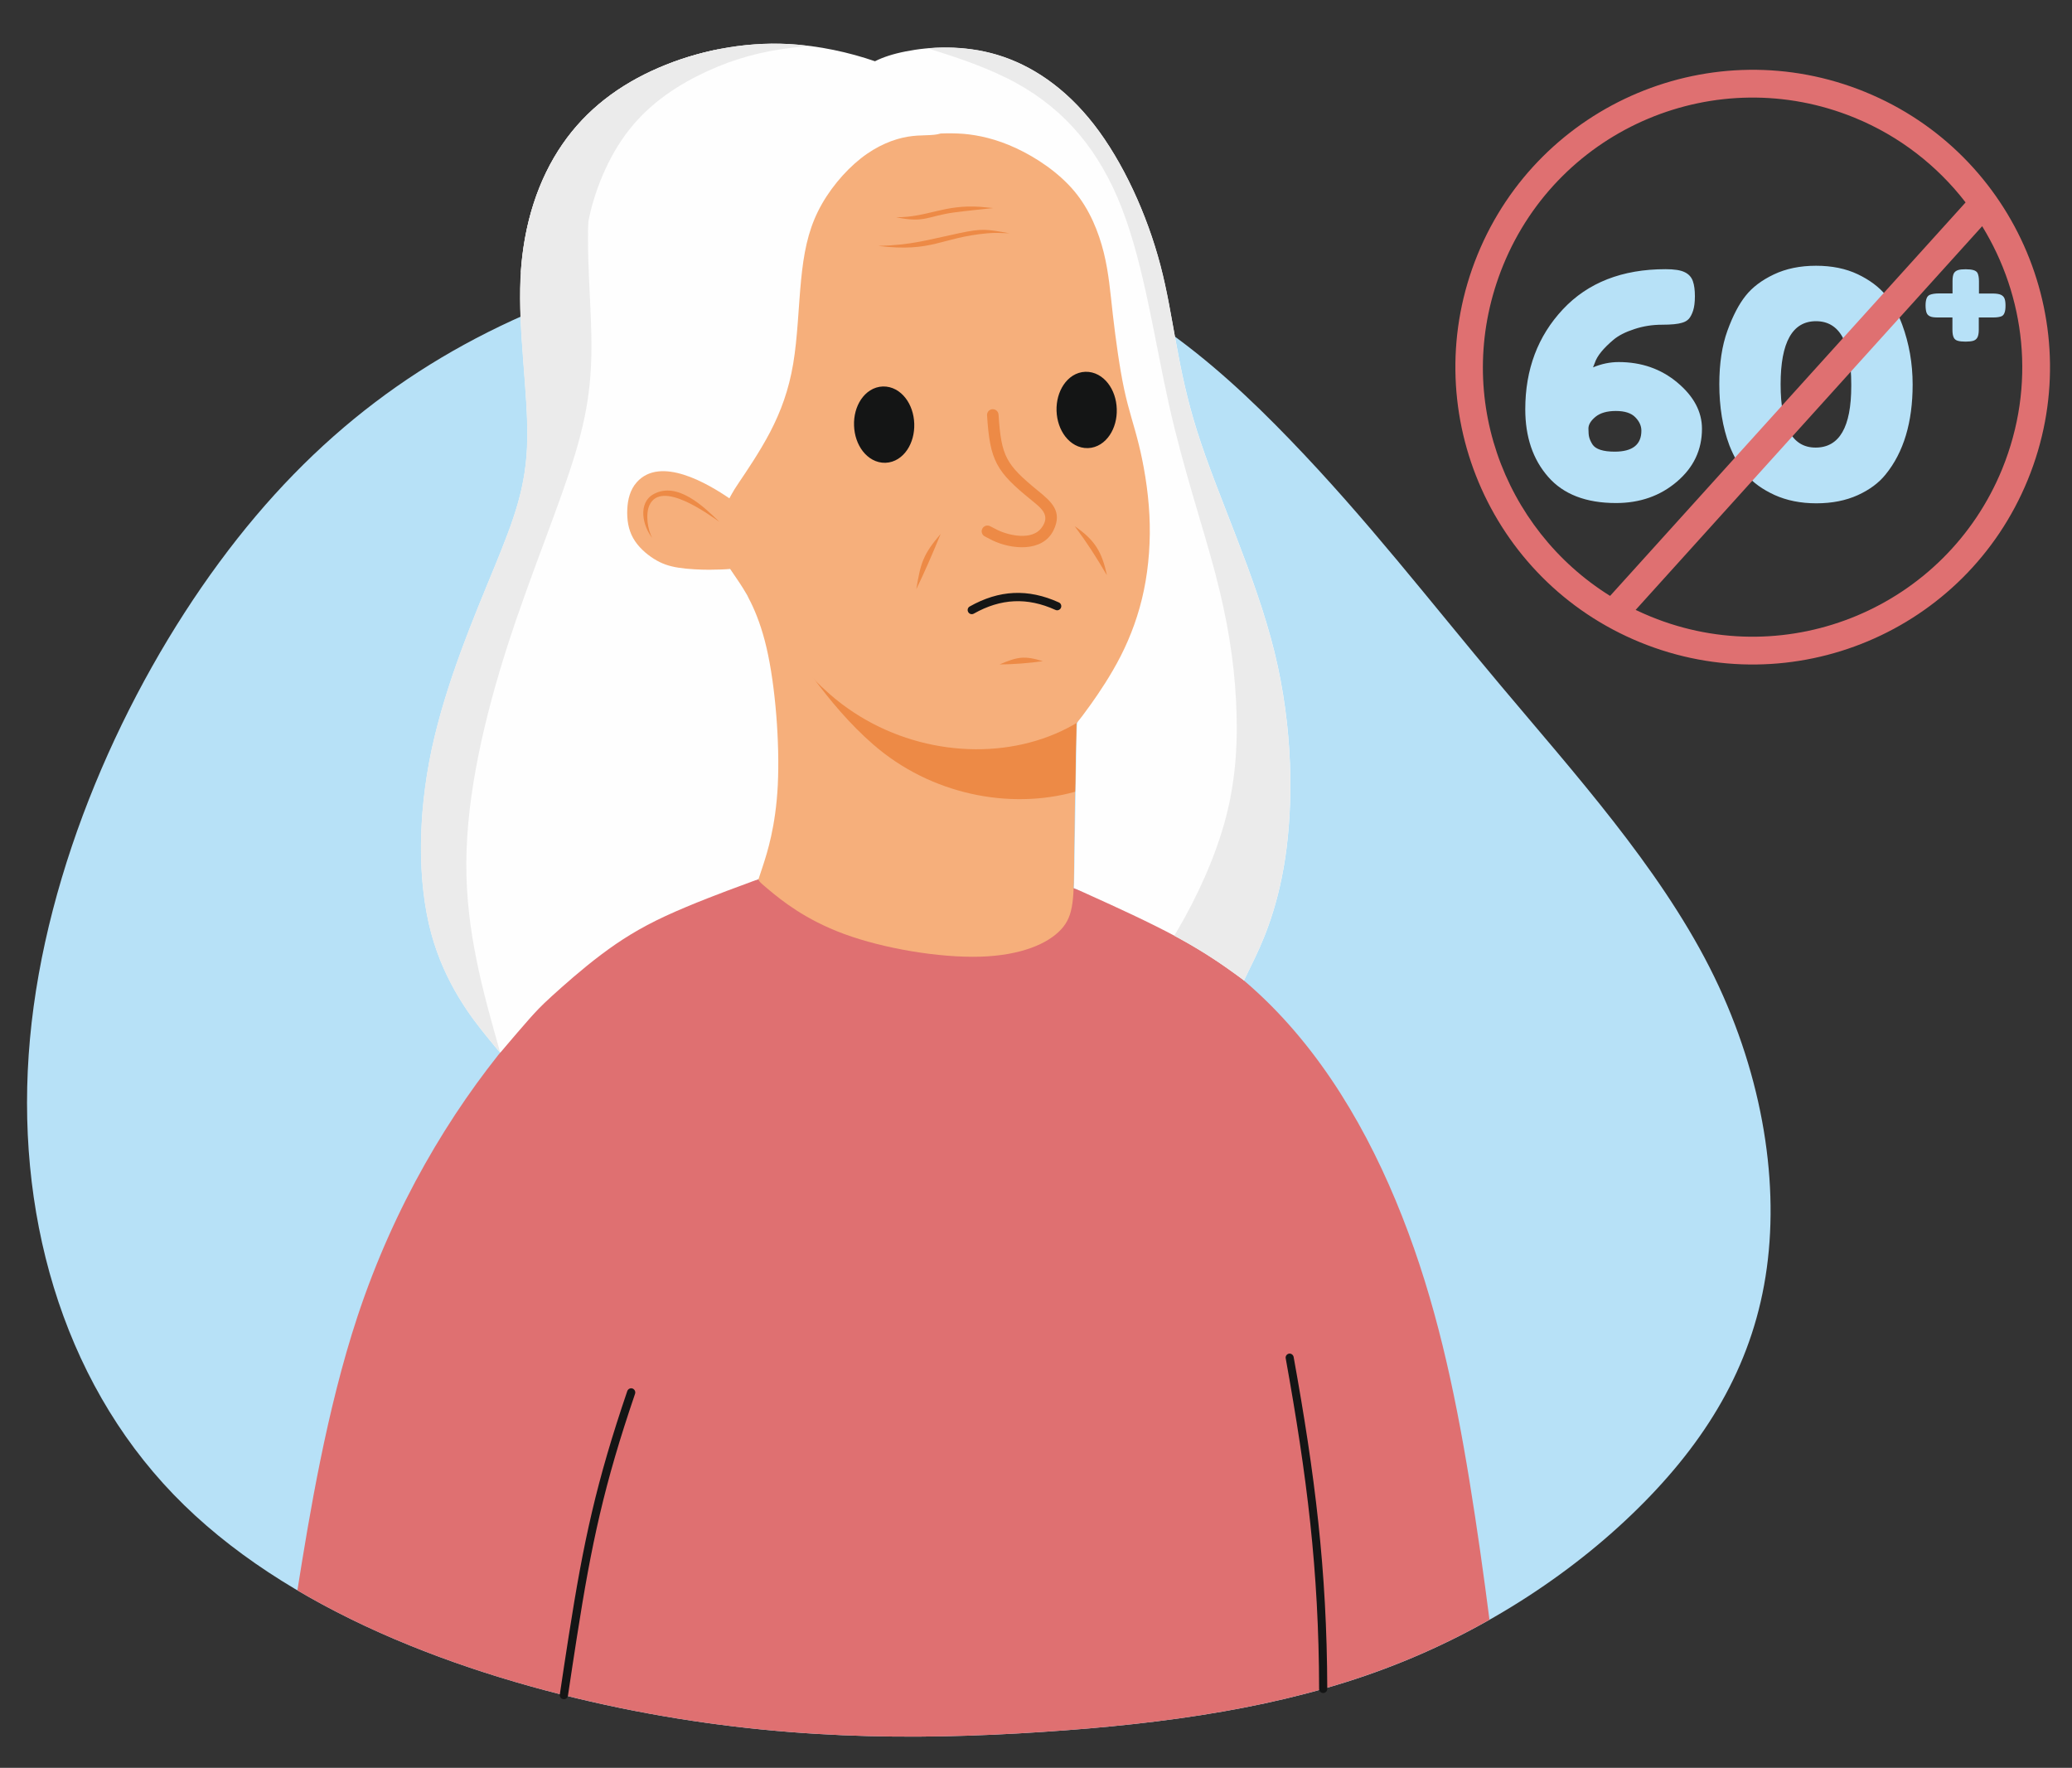<?xml version="1.0" encoding="utf-8"?>
<!-- Generator: Adobe Illustrator 15.1.0, SVG Export Plug-In . SVG Version: 6.00 Build 0)  -->
<!DOCTYPE svg PUBLIC "-//W3C//DTD SVG 1.1//EN" "http://www.w3.org/Graphics/SVG/1.1/DTD/svg11.dtd">
<svg version="1.1" id="_x2014_ÎÓÈ_x5F_1" xmlns="http://www.w3.org/2000/svg" xmlns:xlink="http://www.w3.org/1999/xlink"
	 x="0px" y="0px" width="497px" height="424px" viewBox="-251.87 0.509 497 424" enable-background="new -251.87 0.509 497 424"
	 xml:space="preserve">
<rect x="-251.87" y="0.509" width="497" height="424" fill="#333333" stroke="none"/>
<g>
	<path fill="#B7E1F7" d="M-2.006,415.914c-30.329,1.994-63.424,1.994-101.182-5.774c-37.759-7.781-80.187-23.324-107.062-51.204
		c-26.877-27.871-38.205-68.092-34.43-109.286c3.775-41.197,22.654-83.414,45.417-114.278
		c22.763-30.885,49.425-50.422,82.307-63.088C-84.074,59.62-44.978,53.852-14.22,60.619c30.762,6.766,53.203,26.091,71.743,45.311
		c18.562,19.218,33.199,38.332,50.656,59.097c17.438,20.768,37.649,43.213,49.979,67.42c12.329,24.203,16.779,50.189,13.766,72.185
		c-2.989,21.996-13.452,39.988-29.442,56.196c-15.997,16.224-37.531,30.649-62.094,39.879
		C55.871,409.936,28.307,413.926-2.006,415.914L-2.006,415.914z"/>
	<path fill="#DF7071" d="M-2.006,415.914c-30.329,1.994-63.424,1.994-101.182-5.774c-25.752-5.297-53.668-14.204-77.345-28.193
		c2.803-17.625,6.979-43.202,14.404-65.665c8.828-26.674,22.233-48.903,36.358-65.916c14.152-16.991,29.022-28.763,48.9-35.741
		c19.873-6.979,44.755-9.208,67.987-5.452c23.228,3.757,44.799,13.454,61.329,28.193c16.546,14.77,28.019,34.573,36.012,54.902
		c8.002,20.315,12.519,41.192,16.151,63.424c1.84,11.325,3.478,23.012,4.793,33.301c-7.877,4.457-16.252,8.426-25.015,11.692
		C55.871,409.936,28.307,413.926-2.006,415.914L-2.006,415.914z"/>
	<path fill="#F6AF7B" d="M-74.231,137.26c0.741,3.417,2.736,8.74,4.198,15.909c1.466,7.169,2.397,16.166,2.503,25.012
		c0.128,8.845-0.552,17.542-1.122,23.099c-0.574,5.561-1.02,7.977-1.254,9.186c-0.234,1.21-0.234,1.21,2.586,3.565
		c2.822,2.332,8.489,7.017,17.948,10.495c9.46,3.486,22.741,5.715,32.604,5.437c9.865-0.3,16.297-3.142,19.431-6.555
		c3.143-3.412,3.034-7.424,3.143-18.054c0.102-10.628,0.446-27.83,0.614-36.442c0.168-8.612,0.168-8.612,0.168-8.612
		s0,0-12.642-4.859c-12.665-4.856-37.949-14.572-51.377-19.472c-13.428-4.899-14.977-4.965-16.02-4.286
		C-74.465,132.384-74.977,133.845-74.231,137.26L-74.231,137.26z"/>
	<path fill="#ED8A46" d="M-60.869,157.372c1.253,1.802,2.697,3.836,4.264,5.959c3.841,5.156,8.549,10.84,14.191,15.74
		c13.791,12.008,32.692,15.72,48.446,11.328c0.155-8.083,0.307-16.333,0.41-21.489c0.168-8.612,0.168-8.612,0.168-8.612
		l-7.615-2.927H-60.869z"/>
	<path fill="#F6AF7B" d="M-84.754,42.268c2.927-2.48,8.4-7.106,16.081-10.479c7.677-3.373,17.586-5.536,29.081-5.284
		c11.5,0.278,24.587,2.949,34.532,8.572c9.933,5.642,16.721,14.213,20.009,24.778c3.288,10.562,3.077,23.121,4.794,36.169
		c1.717,13.043,5.349,26.577,5.896,38.606c2.098,46.33-49.386,57.697-78.36,32.475c-5.646-4.922-10.356-10.603-14.192-15.736
		c-3.84-5.156-6.833-9.76-8.337-12.051c-1.485-2.291-1.485-2.291-1.485-2.291s0,0-2.907,0.189
		c-2.904,0.193-8.697,0.553-13.022-0.997c-4.308-1.546-7.128-5.046-8.422-9.058c-1.293-4.009-1.064-8.568,0.931-11.517
		c1.995-2.97,5.73-4.33,9.906-3.333c4.18,0.997,8.784,4.351,11.096,6.025c2.291,1.678,2.291,1.678,2.927,0.256
		c0.636-1.4,1.889-4.242,1.4-8.719c-0.487-4.475-2.738-10.584-4.434-14.34c-1.72-3.753-2.885-5.156-3.606-7.531
		c-0.723-2.397-0.957-5.77-0.679-10.202c0.273-4.436,1.103-9.932,1.294-13.918c0.189-3.986-0.234-6.492-1.316-9.248
		c-1.102-2.758-2.863-5.769-3.796-7.319c-0.932-1.57-1.041-1.676-1.082-1.739c-0.065-0.066-0.065-0.066,0.15-0.256
		C-88.104,45.111-87.703,44.749-84.754,42.268L-84.754,42.268z"/>
	<path fill="#141515" stroke="#141515" stroke-width="4.242" stroke-miterlimit="10" d="M-40.038,95.322
		c-2.821,0.084-5.006,3.329-4.857,7.191c0.128,3.883,2.525,6.958,5.346,6.873c2.821-0.084,4.984-3.329,4.855-7.19
		C-34.817,98.292-37.213,95.238-40.038,95.322L-40.038,95.322z"/>
	<path fill="#141515" stroke="#141515" stroke-width="4.242" stroke-miterlimit="10" d="M8.54,91.799
		c-2.8,0.085-4.984,3.333-4.861,7.192c0.133,3.884,2.529,6.961,5.35,6.872c2.799-0.083,4.985-3.328,4.853-7.19
		C13.764,94.771,11.368,91.716,8.54,91.799L8.54,91.799z"/>
	<path fill="#ED8A46" d="M-12.353,99.966c0.658,10.015,1.738,11.923,9.457,18.244c3.229,2.631,5.984,4.965,3.697,9.548
		c-2.674,5.323-10.184,4.498-14.619,2.353l-1.845-0.953c-0.68-0.362-0.932-1.188-0.574-1.867c0.362-0.679,1.188-0.933,1.868-0.575
		l1.782,0.914c2.8,1.359,8.273,2.525,10.538-0.508c2.316-3.076-0.189-4.837-2.498-6.726c-8.422-6.83-9.863-9.417-10.564-20.279
		c-0.04-0.764,0.53-1.421,1.294-1.465C-13.055,98.611-12.397,99.206-12.353,99.966L-12.353,99.966z"/>
	<path fill="#141515" d="M-19.292,145.979c7.067-3.986,13.998-4.348,21.423-0.975c0.497,0.234,0.702,0.825,0.467,1.316
		c-0.234,0.486-0.825,0.701-1.315,0.467c-6.767-3.077-13.128-2.736-19.554,0.887c-0.47,0.278-1.062,0.128-1.338-0.336
		C-19.906,146.871-19.756,146.253-19.292,145.979L-19.292,145.979z"/>
	<path fill="#ED8A46" d="M-26.227,128.543c-1.717,4.199-3.883,9.249-5.854,13.278C-31.044,135.477-30.429,133.465-26.227,128.543
		L-26.227,128.543z"/>
	<path fill="#ED8A46" d="M5.916,126.715c4.793,3.289,6.533,6.113,7.717,11.755C10.901,133.867,9.131,131.046,5.916,126.715
		L5.916,126.715z"/>
	<path fill="#ED8A46" d="M-12.079,159.853c4.242-1.806,5.894-2.142,10.351-0.764C-4.871,159.535-8.936,159.875-12.079,159.853
		L-12.079,159.853z"/>
	<path fill="#ED8A46" d="M-41.204,59.492c8.061-0.211,11.751-1.443,19.409-3.055c5.557-1.188,6.621-0.953,12.029,0.022
		c-1.868-0.061-3.373-0.167-5.219,0C-26.332,57.48-28.072,61.086-41.204,59.492L-41.204,59.492z"/>
	<path fill="#ED8A46" d="M-36.918,52.619c7.57,0.024,11.454-3.115,20.195-2.501l3.098,0.295c-2.952,0.321-6.431,0.657-9.335,1.042
		C-29.516,52.364-29.982,54.041-36.918,52.619L-36.918,52.619z"/>
	<path fill="#ED8A46" d="M-79.325,125.656c-2.737-1.889-13.851-10.055-16.734-4.052c-1.02,2.145-0.49,5.94,0.658,7.955
		c-2.313-2.883-3.566-8.44,0.358-10.564C-89.336,115.918-82.993,122.094-79.325,125.656L-79.325,125.656z"/>
	<path fill="#141515" d="M-99.541,334.798c-7.424,21.785-10.414,35.699-13.957,58.374c-0.743,4.67-1.439,9.383-2.143,14.045
		c-0.083,0.557-0.573,0.915-1.125,0.825c-0.53-0.079-0.91-0.568-0.825-1.117c0.697-4.691,1.398-9.383,2.14-14.066
		c3.567-22.787,6.599-36.823,14.045-58.718c0.19-0.512,0.743-0.789,1.25-0.612C-99.648,333.717-99.369,334.287-99.541,334.798
		L-99.541,334.798z"/>
	<path fill="#141515" d="M58.429,325.97c5.101,28.253,7.979,50.848,8.066,79.611c0,0.556-0.445,0.979-0.978,0.979
		c-0.549,0-0.98-0.423-0.98-0.979c-0.059-28.632-2.945-51.126-8.009-79.274c-0.11-0.525,0.248-1.038,0.781-1.141
		C57.815,325.079,58.326,325.444,58.429,325.97L58.429,325.97z"/>
	<path fill="#B7E1F7" d="M156.373,103.342c0,5.067-2.008,9.288-6.027,12.704c-4.005,3.416-8.887,5.113-14.586,5.113
		c-7.193,0-12.629-2.099-16.274-6.278c-3.669-4.18-5.497-9.587-5.497-16.209c0-9.565,3.018-17.563,9.018-23.968
		c6-6.406,14.214-9.633,24.628-9.633c2.097,0,3.63,0.235,4.603,0.724c0.971,0.464,1.615,1.188,1.951,2.142
		c0.336,0.953,0.489,2.163,0.489,3.606c0,1.461-0.152,2.608-0.423,3.456c-0.278,0.847-0.621,1.505-1.001,1.951
		c-0.402,0.445-0.95,0.786-1.673,0.975c-0.927,0.3-2.55,0.467-4.816,0.467s-4.472,0.341-6.591,1.042
		c-2.15,0.699-3.823,1.545-5.028,2.566c-2.44,2.056-3.947,3.901-4.479,5.556l-0.424,1.062c2.039-0.849,4.092-1.272,6.146-1.272
		c5.496,0,10.188,1.654,14.089,4.922C154.379,95.535,156.373,99.224,156.373,103.342L156.373,103.342z M135.438,108.834
		c4.267,0,6.401-1.673,6.401-5.028c0-1.166-0.483-2.225-1.463-3.224c-0.971-0.997-2.52-1.504-4.646-1.504
		c-2.121,0-3.751,0.464-4.897,1.4c-1.125,0.931-1.695,1.867-1.695,2.82c0,0.954,0.059,1.677,0.212,2.185
		c0.146,0.508,0.402,1.059,0.781,1.656C130.898,108.26,132.676,108.834,135.438,108.834L135.438,108.834z M166.853,71.437
		c1.616-2.039,3.866-3.734,6.767-5.112c2.908-1.381,6.276-2.078,10.1-2.078c3.822,0,7.145,0.68,10.009,2.035
		c2.844,1.359,5.094,3.033,6.724,5.027c1.63,1.996,2.945,4.371,3.946,7.062c1.659,4.521,2.506,9.292,2.506,14.364
		c0,9.058-2.162,16.271-6.488,21.573c-1.615,2.017-3.844,3.671-6.688,4.965c-2.864,1.294-6.173,1.951-9.93,1.951
		c-3.754,0-7.102-0.679-10.012-1.995c-2.907-1.337-5.172-2.97-6.811-4.921c-1.63-1.952-2.965-4.286-4.025-6.98
		c-1.615-4.308-2.418-9.207-2.418-14.659c0-5.006,0.657-9.292,1.95-12.854C163.777,76.252,165.239,73.45,166.853,71.437
		L166.853,71.437z M183.63,107.858c5.708,0,8.551-4.921,8.551-14.743V92.65c0-10.076-2.819-15.104-8.46-15.104
		c-5.649,0-8.484,5.05-8.484,15.146C175.237,102.808,178.033,107.858,183.63,107.858L183.63,107.858z M222.771,70.907h3.266
		c0.937,0,1.609,0.106,2.061,0.317c0.426,0.212,0.716,0.508,0.865,0.933c0.15,0.404,0.218,0.953,0.218,1.655
		c0,0.701-0.067,1.252-0.218,1.654c-0.126,0.401-0.353,0.699-0.673,0.87c-0.488,0.212-1.17,0.317-2.061,0.317h-3.458v2.948
		c0,0.848-0.125,1.466-0.344,1.869c-0.231,0.402-0.57,0.656-1.016,0.784c-0.459,0.128-1.059,0.191-1.818,0.191
		c-0.769,0-1.383-0.063-1.828-0.191c-0.466-0.128-0.76-0.361-0.948-0.68c-0.266-0.467-0.368-1.125-0.368-1.995v-2.926h-3.498
		c-0.893,0-1.528-0.083-1.929-0.295c-0.402-0.193-0.681-0.513-0.812-0.936c-0.125-0.423-0.204-0.975-0.204-1.655
		c0-0.676,0.079-1.228,0.233-1.651c0.145-0.423,0.395-0.723,0.783-0.892c0.503-0.211,1.249-0.339,2.229-0.339h3.223v-2.948
		c0-0.848,0.107-1.465,0.314-1.867c0.218-0.384,0.556-0.636,1.021-0.786c0.47-0.147,1.083-0.191,1.829-0.191
		c0.739,0,1.35,0.063,1.819,0.191c0.468,0.128,0.811,0.361,1,0.68c0.233,0.467,0.358,1.125,0.358,1.995v2.948H222.771z"/>
	<path fill="#DF7071" d="M108.691,64.118c13.505-33.049,51.227-48.895,84.273-35.383c10.754,4.393,19.862,11.52,26.643,20.322
		l-85.273,94.375C108.582,127.395,96.282,94.537,108.691,64.118L108.691,64.118z M223.583,54.764
		c10.279,16.735,13.021,38.077,4.793,58.25c-13.519,33.049-51.257,48.896-84.288,35.383c-1.226-0.507-2.44-1.041-3.623-1.61
		L223.583,54.764z M195.514,22.563c-36.443-14.894-78.082,2.586-92.975,39.03c-14.893,36.465,2.585,78.087,39.03,92.976
		c36.464,14.893,78.082-2.565,92.975-39.03C249.437,79.073,231.956,37.452,195.514,22.563L195.514,22.563z"/>
	<path fill="#FEFEFE" d="M-34.12,33.294c-3.328,0.552-7.34,2.102-11.283,5.217c-3.946,3.122-7.831,7.765-10.267,12.708
		c-2.44,4.944-3.438,10.161-4.053,16.504c-0.617,6.322-0.83,13.769-1.889,20.045c-1.06,6.281-2.949,11.393-5.512,16.337
		c-2.593,4.939-5.858,9.693-7.471,12.09c-1.632,2.375-2.312,3.84-2.312,3.84c-5.173-3.523-16.523-10.268-22.229-3.862
		c-1.593,1.783-2.164,4.136-2.271,6.511c-0.105,2.379,0.231,4.816,1.4,6.874c1.166,2.078,3.117,3.799,4.962,4.965
		c1.846,1.166,3.607,1.783,5.919,2.141c2.312,0.362,5.178,0.49,7.34,0.49c2.164,0,3.607-0.084,4.327-0.128
		c0.723-0.044,0.723-0.044,0.723-0.044s0,0,1.633,2.397c1.634,2.396,4.921,7.171,7.085,16.441
		c2.163,9.248,3.201,22.994,2.714,32.986c-0.507,10.012-2.568,16.271-3.584,19.41c-1.04,3.138-1.04,3.138-1.04,3.138
		s0,0-3.987,1.485c-3.989,1.464-11.965,4.435-18.287,7.356c-6.322,2.931-10.944,5.862-15.525,9.318
		c-4.586,3.456-9.062,7.446-11.817,9.945c-2.737,2.507-3.712,3.545-5.452,5.519c-1.761,1.993-4.285,4.961-5.558,6.452
		c-1.275,1.476-1.275,1.476-1.296,1.505c-0.019,0.015-0.085,0.102-3.391-4.013c-3.332-4.114-9.887-12.406-13.175-24.56
		c-3.289-12.16-3.289-28.154,0.105-44.085c3.394-15.931,10.161-31.82,14.998-43.593c4.817-11.772,7.722-19.431,7.933-30.652
		c0.234-11.22-2.226-25.985-1.611-38.822c0.614-12.831,4.264-23.712,10.056-32.095c5.768-8.377,13.66-14.276,23.037-18.327
		c9.375-4.048,20.257-6.278,31.097-5.727c7.38,0.382,14.721,2.036,20.809,4.138c1.932-0.977,4.329-1.762,7.34-2.354
		c5.835-1.17,13.936-1.615,22.041,0.825c8.104,2.441,16.23,7.788,23.166,16.717c6.935,8.93,12.708,21.488,15.93,33.751
		c3.224,12.28,3.881,24.265,8.784,39.75c4.875,15.505,13.995,34.495,18.561,52.969c4.538,18.499,4.538,36.487,2.566,49.536
		c-1.974,13.043-5.92,21.126-7.893,25.175c-1.973,4.055-1.973,4.055-1.973,4.055s0,0-2.251-1.629
		c-2.266-1.637-6.781-4.902-13.577-8.593c-6.803-3.699-15.858-7.788-20.403-9.844c-4.539-2.061-4.539-2.061-4.539-2.061
		s0,0,0.109-6.595c0.102-6.601,0.336-19.793,0.438-26.389c0.11-6.598,0.11-6.598,0.489-7.084c0.403-0.49,1.17-1.443,3.019-4.034
		c1.842-2.587,4.721-6.807,7.147-11.561c2.413-4.75,4.37-10.034,5.554-15.781c1.184-5.729,1.637-11.966,1.316-18.076
		c-0.321-6.128-1.374-12.153-2.544-16.862c-1.168-4.732-2.419-8.145-3.521-13.301c-1.104-5.155-2.032-12.05-2.689-17.714
		c-0.644-5.663-0.98-10.095-2.193-15.017c-1.227-4.9-3.332-10.268-7.081-14.744c-3.757-4.476-9.142-8.061-13.939-10.289
		c-4.794-2.229-9.014-3.121-12.581-3.439c-1.929-0.146-3.667-0.146-5.513-0.084C-28.243,33.167-30.852,32.743-34.12,33.294
		L-34.12,33.294z"/>
	<path fill="#EBEBEB" d="M-126.946,65.795c0.805-12.199,4.411-22.594,9.969-30.677c5.769-8.377,13.661-14.276,23.037-18.327
		c9.375-4.048,20.26-6.278,31.097-5.727c1.722,0.084,3.417,0.256,5.094,0.469c-1.337,0.106-2.653,0.23-3.945,0.401
		c-7.552,0.892-13.937,2.631-20.601,5.686c-6.639,3.054-13.513,7.447-18.686,14.042c-5.177,6.577-8.612,15.36-9.886,22.675
		c-1.272,7.32-0.36,13.198-5.029,14.191C-118.439,69.081-122.725,68.126-126.946,65.795L-126.946,65.795z"/>
	<path fill="#EBEBEB" d="M-29.387,12.102c5.006-0.424,10.881-0.189,16.755,1.594c8.105,2.437,16.231,7.783,23.166,16.716
		c6.942,8.93,12.709,21.488,15.93,33.748c3.231,12.284,3.889,24.268,8.784,39.753c4.882,15.506,14.002,34.492,18.562,52.969
		c4.538,18.499,4.538,36.488,2.566,49.531c-1.974,13.048-5.92,21.13-7.887,25.187c-1.971,4.048-1.971,4.048-1.971,4.048
		s0,0-2.251-1.637c-2.273-1.63-6.796-4.896-13.578-8.594c-0.3-0.161-0.6-0.313-0.892-0.482c0.248-0.409,0.482-0.833,0.745-1.256
		c4.663-7.93,9.164-17.624,11.642-27.126c2.484-9.505,2.93-18.84,2.419-28.215c-0.512-9.398-1.952-18.835-4.941-30.207
		c-2.996-11.394-7.556-24.715-11.077-40.305c-3.494-15.592-5.979-33.451-11.328-47.285C11.916,36.711,3.708,26.934-8.111,20.418
		C-14.583,16.878-22.113,14.309-29.387,12.102L-29.387,12.102z"/>
	<path fill="#EBEBEB" d="M-131.888,252.952c-0.044,0.029-0.296-0.19-3.394-4.027c-3.333-4.114-9.889-12.406-13.173-24.56
		c-3.288-12.16-3.288-28.154,0.106-44.085c3.395-15.931,10.161-31.82,14.995-43.593c4.815-11.772,7.725-19.431,7.937-30.652
		c0.23-11.22-2.229-25.985-1.615-38.822c0.617-12.831,4.264-23.712,10.056-32.095c5.769-8.377,13.661-14.276,23.037-18.327
		c4.542-1.974,9.464-3.501,14.531-4.494c-2.989,1.271-5.79,2.67-8.378,4.114c-10.839,6.002-18.159,12.686-21.148,23.417
		c-2.993,10.736-1.656,25.522-1.208,37.062c0.445,11.561,0,19.877-3.673,32.157c-3.667,12.285-10.541,28.49-16.164,45.864
		c-5.62,17.395-9.95,35.935-10.034,52.46C-140.121,223.911-136.003,238.446-131.888,252.952L-131.888,252.952z"/>
</g>
</svg>
